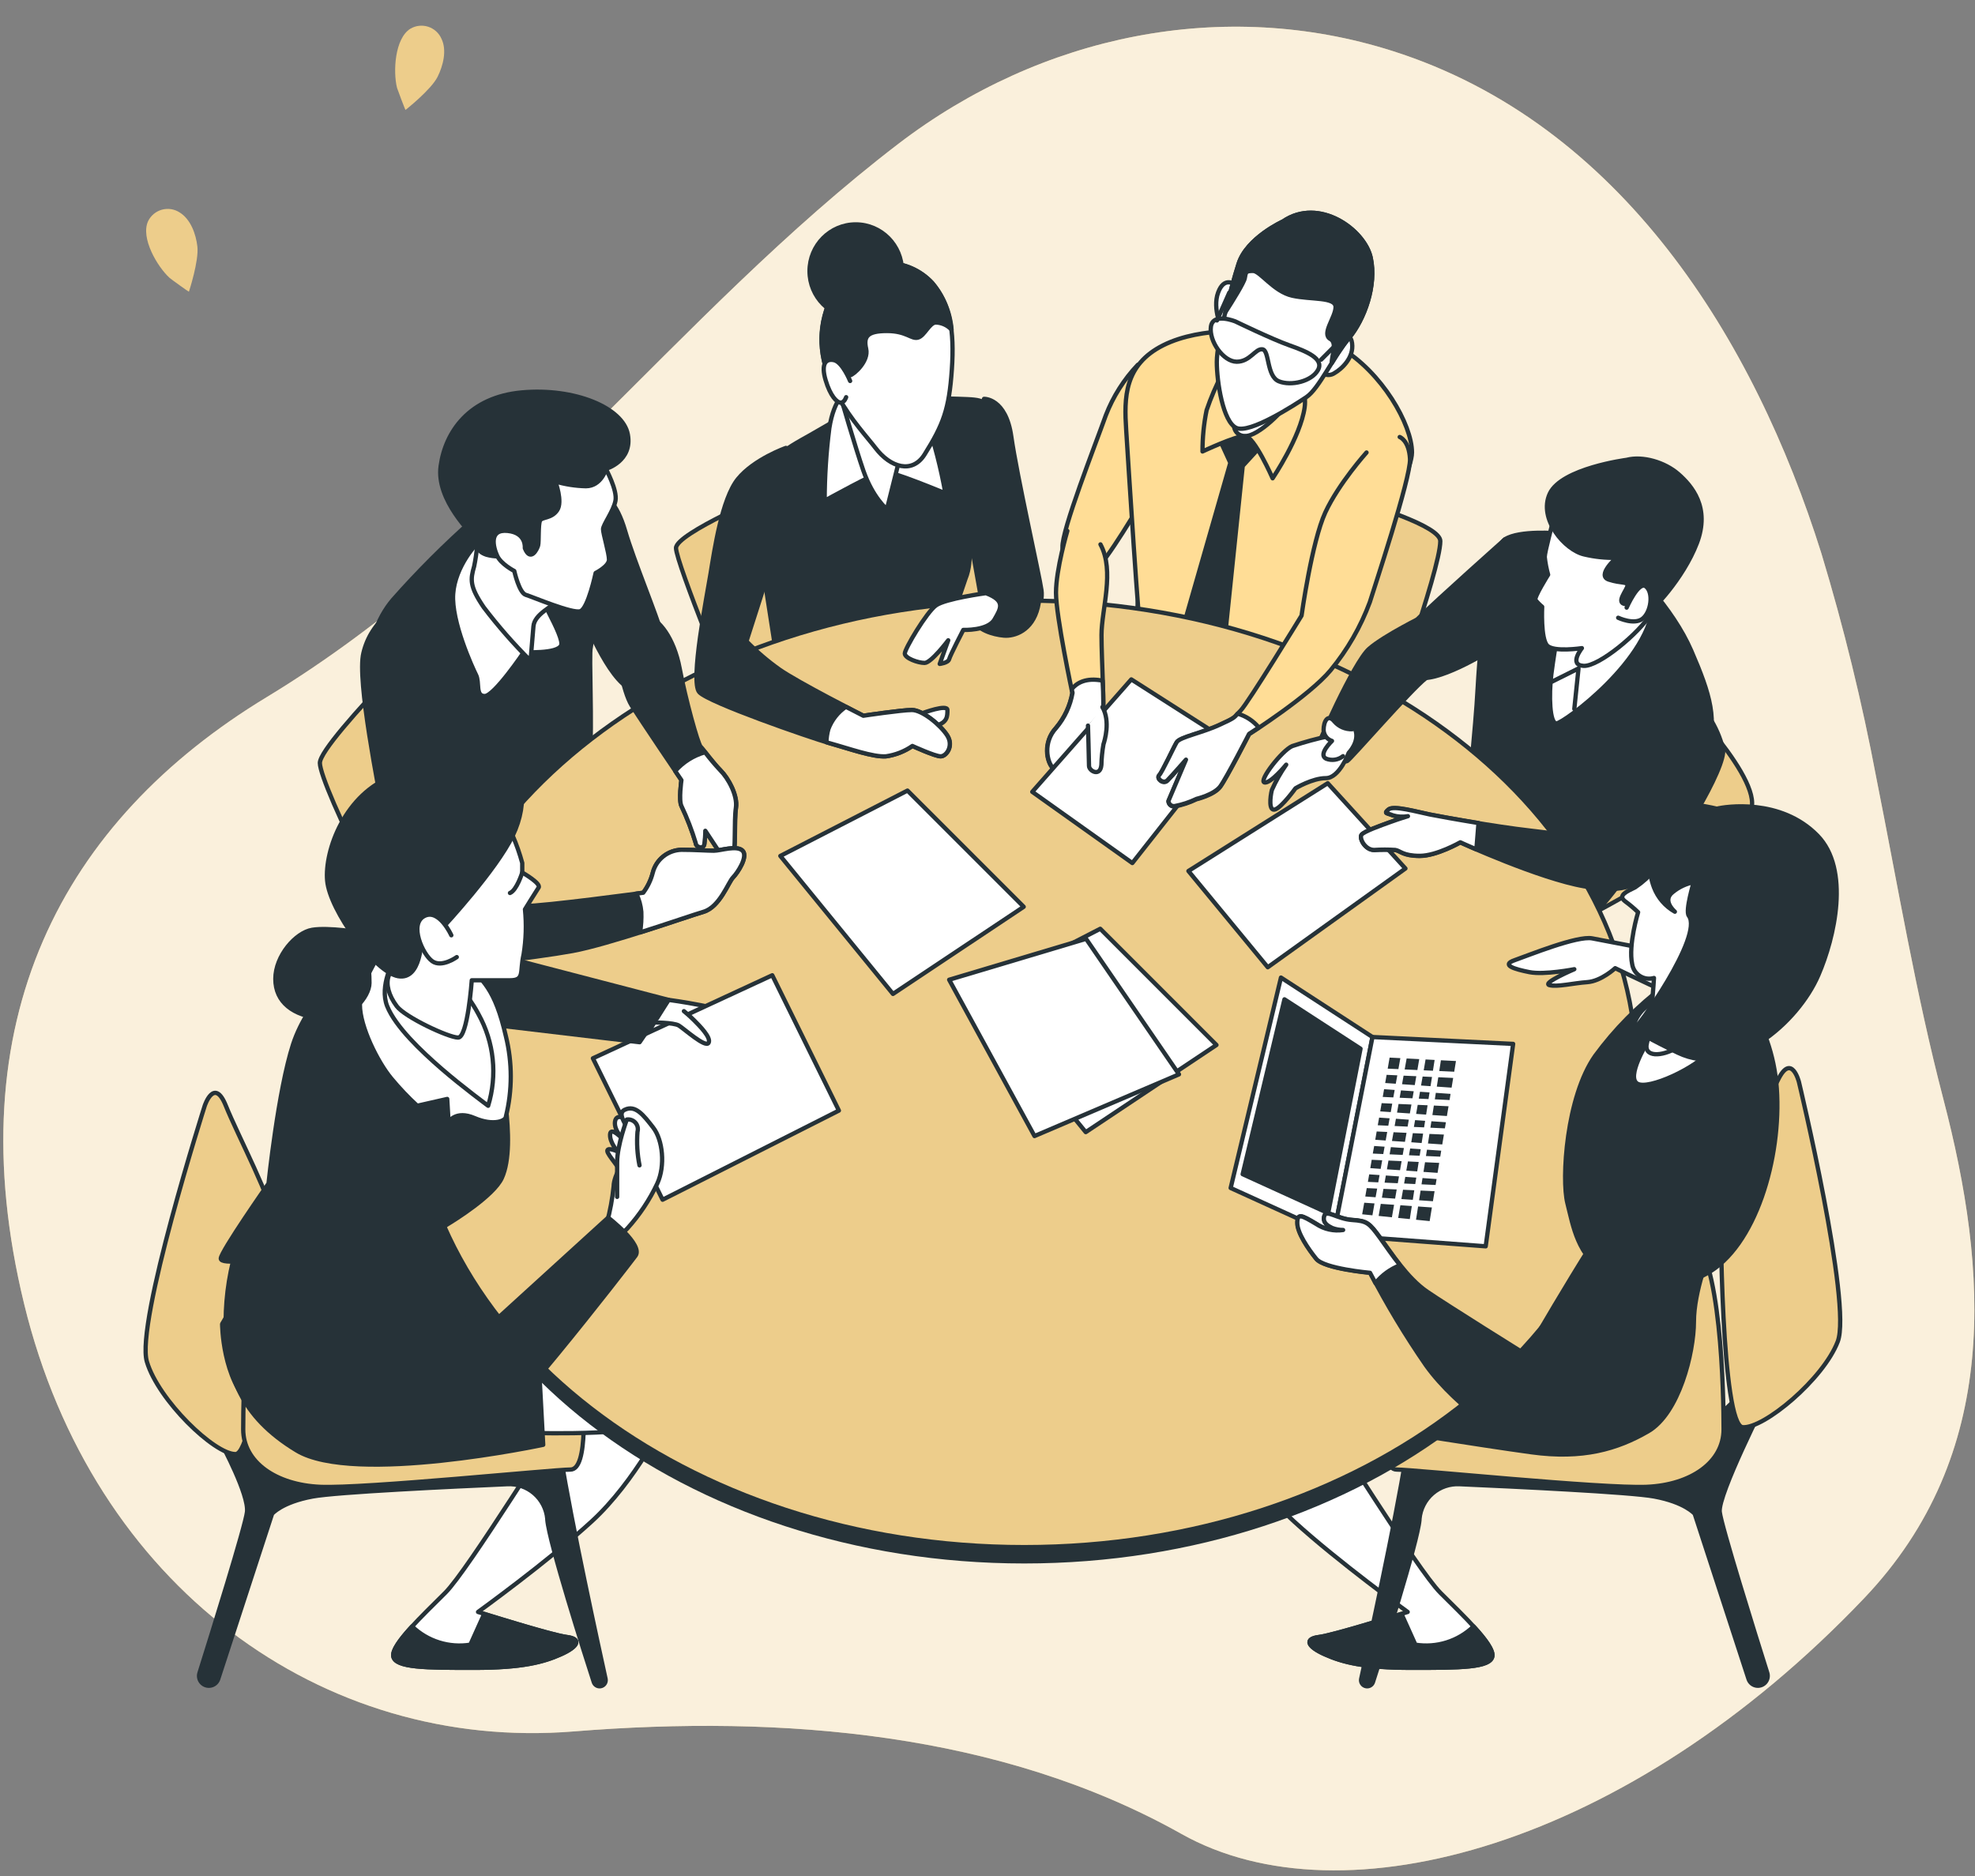 <svg width="460" height="437" viewBox="0 0 460 437" fill="none" xmlns="http://www.w3.org/2000/svg">
<rect x="0" y="0" width="460" height="437" fill="#808080" stroke="none"/>
<path d="M437.017 181.201C433.692 163.552 429.42 146.094 424.219 128.905C408.613 79.15 377.603 28.798 324.316 11.87C284.995 -0.623 242.523 8.057 209.277 33.475C157.171 73.368 119.21 127.799 62.161 162.367C14.528 191.215 -10.406 237.844 5.62 303.738C21.645 369.633 75.111 408.051 133.622 403.324C182.283 399.397 233.144 403.591 275.209 427.216C312.789 448.313 379.217 429.999 434.157 372.314C466.158 338.713 463.07 295.999 452.636 256.042C446.205 231.438 442.011 206.212 437.017 181.201Z" fill="#EDCD8B"/>
<path opacity="0.7" d="M437.017 181.201C433.692 163.552 429.42 146.094 424.219 128.905C408.613 79.15 377.603 28.798 324.316 11.87C284.995 -0.623 242.523 8.057 209.277 33.475C157.171 73.368 119.21 127.799 62.161 162.367C14.528 191.215 -10.406 237.844 5.62 303.738C21.645 369.633 75.111 408.051 133.622 403.324C182.283 399.397 233.144 403.591 275.209 427.216C312.789 448.313 379.217 429.999 434.157 372.314C466.158 338.713 463.07 295.999 452.636 256.042C446.205 231.438 442.011 206.212 437.017 181.201Z" fill="white"/>
<path d="M94.453 25.608C94.453 25.608 100.401 20.919 101.913 17.907C103.184 15.365 104.15 11.717 102.815 9.01C102.526 8.354 102.1 7.767 101.567 7.286C101.034 6.806 100.405 6.445 99.722 6.225C99.039 6.005 98.317 5.933 97.604 6.012C96.891 6.091 96.202 6.32 95.584 6.685C91.924 8.96 91.53 16.725 92.471 20.461C92.547 20.753 94.39 25.659 94.453 25.608Z" fill="#EDCD8B"/>
<path d="M39.488 64.725C39.729 64.954 43.974 68.017 43.999 67.953C44.025 67.89 46.363 60.76 45.969 57.405C45.639 54.546 44.419 51.051 41.801 49.462C41.197 49.076 40.518 48.822 39.808 48.717C39.099 48.612 38.376 48.659 37.685 48.853C36.995 49.047 36.354 49.386 35.804 49.846C35.254 50.305 34.807 50.876 34.493 51.521C32.689 55.435 36.654 62.12 39.488 64.725Z" fill="#EDCD8B"/>
<path d="M212.301 95.849C212.301 95.849 194.166 96.396 183.071 107.935C171.976 119.475 172.116 137.597 172.116 137.597C172.116 137.597 190.239 137.038 201.346 125.511C212.454 113.984 212.301 95.849 212.301 95.849Z" fill="#EDCD8B"/>
<g opacity="0.5">
<path d="M212.301 95.849C212.301 95.849 194.166 96.396 183.071 107.935C171.976 119.475 172.116 137.597 172.116 137.597C172.116 137.597 190.239 137.038 201.346 125.511C212.454 113.984 212.301 95.849 212.301 95.849Z" fill="white"/>
</g>
<path d="M191.573 118.229L206.721 115.141L206.493 114.023L192.945 116.78L212.707 96.243L211.881 95.455L198.474 109.384L197.762 101.25L196.631 101.352L197.419 110.477L188.014 120.25L187.048 107.516L185.905 107.605L186.959 121.355L178.406 130.226L177.199 121.292L176.055 121.444L177.39 131.281L171.696 137.203L172.522 137.991L182.55 127.57L196.326 128.091L196.364 126.96L183.617 126.464L191.56 118.204L191.573 118.229Z" fill="white"/>
<path d="M199.313 74.028C205.258 74.028 210.077 69.158 210.077 63.15C210.077 57.142 205.258 52.271 199.313 52.271C193.368 52.271 188.549 57.142 188.549 63.15C188.549 69.158 193.368 74.028 199.313 74.028Z" fill="#263238" stroke="#263238" stroke-linecap="round" stroke-linejoin="round"/>
<path d="M229.191 92.913C229.191 92.913 234.275 92.698 235.546 101.708C236.817 110.718 242.129 134.217 242.574 137.508C243.019 140.8 241.036 144.765 236.219 146.303C231.403 147.841 228.747 143.227 228.302 141.029C227.857 138.83 223.612 112.066 223.612 112.066L229.191 92.913Z" fill="#263238" stroke="#263238" stroke-linecap="round" stroke-linejoin="round"/>
<path d="M179.717 114.823C179.717 114.823 157.451 124.24 157.451 127.659C157.451 131.078 171.164 164.514 171.164 164.514L230.247 149.099L223.625 112.091C223.625 112.091 214.831 101.123 179.717 114.823Z" fill="#EDCD8B" stroke="#263238" stroke-linecap="round" stroke-linejoin="round"/>
<path d="M200.025 94.616C200.025 94.616 193.671 98.569 188.588 101.415C183.504 104.262 175.879 108.227 175.879 116.145C175.879 124.062 181.598 155.466 181.598 158.757C181.493 160.226 181.566 161.703 181.814 163.154C181.814 162.493 220.474 149.747 220.474 149.747C221.663 144.692 223.131 139.707 224.871 134.814C226.854 129.985 224.871 125.803 227.07 117.899C229.268 109.994 233.424 104.72 231.683 98.836C229.942 92.951 229.484 93.129 223.117 92.901C216.75 92.672 206.176 92.634 200.025 94.616Z" fill="#263238" stroke="#263238" stroke-linecap="round" stroke-linejoin="round"/>
<path d="M197.127 91.16C197.127 91.16 194.268 92.698 193.162 99.725C192.446 105.335 192.081 110.985 192.069 116.641C192.069 116.641 203.927 110.058 205.693 109.829C207.46 109.6 220.194 114.912 220.194 114.912C219.16 109.095 217.69 103.365 215.796 97.768C213.166 90.715 199.758 88.084 197.127 91.16Z" fill="white" stroke="#263238" stroke-linecap="round" stroke-linejoin="round"/>
<path d="M194.929 89.406L195.145 90.156C195.996 93.129 199.186 104.135 201.08 109.613C203.278 115.967 206.57 118.623 206.57 118.623L209.861 105.482C209.861 105.482 196.899 92.913 194.929 89.406Z" fill="white" stroke="#263238" stroke-linecap="round" stroke-linejoin="round"/>
<path d="M206.544 61.281C206.544 61.281 195.78 59.528 192.044 73.583C188.307 87.639 200.393 99.725 203.901 104.338C207.408 108.952 212.492 110.426 215.339 105.876C219.736 98.848 221.058 95.328 221.693 86.102C222.328 76.875 221.248 70.724 217.08 65.895C215.732 64.447 214.102 63.29 212.29 62.497C210.478 61.703 208.522 61.29 206.544 61.281Z" fill="white" stroke="#263238" stroke-linecap="round" stroke-linejoin="round"/>
<path d="M217.118 65.895C215.769 64.445 214.137 63.288 212.323 62.494C210.508 61.701 208.55 61.288 206.57 61.281C206.57 61.281 195.806 59.528 192.07 73.583C191.046 77.57 191.147 81.762 192.362 85.695C192.756 84.691 193.353 83.903 194.268 83.903C196.899 83.903 197.128 87.639 198.004 87.423C198.881 87.207 202.389 84.132 201.741 81.272C201.093 78.413 201.957 77.104 206.57 77.104C211.183 77.104 212.276 79.074 213.814 78.641C215.352 78.209 216.458 75.121 217.995 75.121C218.682 75.145 219.357 75.306 219.982 75.594C220.606 75.882 221.166 76.292 221.63 76.799C221.291 72.785 219.715 68.975 217.118 65.895Z" fill="#263238" stroke="#263238" stroke-linecap="round" stroke-linejoin="round"/>
<path d="M198.004 88.745C198.004 88.745 196.238 84.348 194.268 83.903C192.298 83.458 191.192 84.793 192.285 88.516C193.378 92.24 194.929 93.79 195.806 93.79C196.682 93.79 197.076 92.52 197.076 92.52" fill="white"/>
<path d="M198.004 88.745C198.004 88.745 196.238 84.348 194.268 83.903C192.298 83.458 191.192 84.793 192.285 88.516C193.378 92.24 194.929 93.79 195.806 93.79C196.682 93.79 197.076 92.52 197.076 92.52" stroke="#263238" stroke-linecap="round" stroke-linejoin="round"/>
<path d="M181.966 133.772C181.966 133.772 183.059 140.813 187.901 143.939C192.743 147.065 199.339 145.477 199.339 145.477" stroke="#263238" stroke-linecap="round" stroke-linejoin="round"/>
<path d="M206.545 118.623C206.545 118.623 209.62 130.264 208.96 135.31" stroke="#263238" stroke-linecap="round" stroke-linejoin="round"/>
<path d="M140.917 115.649C140.917 115.649 143.586 116.755 145.594 123.656C147.602 130.557 152.927 143.227 154.261 148.12C155.596 153.013 155.151 159.24 149.368 160.829C143.586 162.417 137.359 146.595 136.469 145.261C135.579 143.926 133.355 131.472 134.474 124.8C135.592 118.127 138.477 114.772 140.917 115.649Z" fill="#263238" stroke="#263238" stroke-linecap="round" stroke-linejoin="round"/>
<path d="M109.247 138.754C109.247 138.754 74.501 172.648 74.501 177.731C74.501 182.815 94.949 224.855 100.668 223.902C106.387 222.949 132.122 195.523 132.122 195.523L109.247 138.754Z" fill="#EDCD8B" stroke="#263238" stroke-linecap="round" stroke-linejoin="round"/>
<path d="M110.225 121C103.623 126.841 97.384 133.079 91.543 139.681C83.753 148.794 84.427 164.146 86.867 174.592C89.307 185.039 93.767 214.625 99.321 215.743C104.875 216.861 109.336 205.068 119.121 196.68C128.907 188.292 136.698 181.112 137.358 175.545C138.019 169.979 137.142 152.199 137.587 150.865C138.645 144.315 139.24 137.699 139.366 131.065C139.366 124.622 134.474 117.505 129.581 115.942C124.688 114.378 112.221 119.462 110.225 121Z" fill="#263238" stroke="#263238" stroke-linecap="round" stroke-linejoin="round"/>
<path d="M155.277 330.21C155.277 330.21 148.084 345.003 137.79 354.42C127.496 363.838 111.343 375.492 111.343 375.492C111.343 375.492 128.373 380.88 131.97 381.325C135.566 381.77 134.651 383.562 130.622 385.366C126.594 387.171 121.65 388.505 110.441 388.505C99.232 388.505 92.064 388.505 91.607 385.811C91.149 383.117 98.342 376.394 103.718 371.018C109.094 365.642 129.72 332.002 131.512 330.21C133.304 328.418 145.86 322.585 155.277 330.21Z" fill="white" stroke="#263238" stroke-linecap="round" stroke-linejoin="round"/>
<path d="M131.97 381.325C129.009 380.956 116.948 377.245 112.78 375.949L109.552 383.117C107.115 383.51 104.621 383.332 102.265 382.595C99.909 381.858 97.757 380.584 95.979 378.872C93.297 381.782 91.366 384.375 91.595 385.811C92.052 388.505 99.22 388.505 110.429 388.505C121.638 388.505 126.569 387.158 130.61 385.366C134.652 383.574 135.554 381.77 131.97 381.325Z" fill="#263238" stroke="#263238" stroke-linecap="round" stroke-linejoin="round"/>
<path d="M283.915 330.21C283.915 330.21 291.095 345.003 301.402 354.42C311.709 363.838 327.862 375.492 327.862 375.492C327.862 375.492 310.819 380.88 307.236 381.325C303.652 381.77 304.541 383.562 308.583 385.366C312.624 387.171 317.479 388.505 328.751 388.505C340.024 388.505 347.141 388.505 347.586 385.811C348.03 383.117 340.863 376.394 335.474 371.018C330.086 365.642 309.472 332.002 307.68 330.21C305.888 328.418 293.332 322.585 283.915 330.21Z" fill="white" stroke="#263238" stroke-linecap="round" stroke-linejoin="round"/>
<path d="M307.236 381.325C310.184 380.956 322.258 377.245 326.426 375.949L329.654 383.117C332.089 383.507 334.581 383.327 336.934 382.591C339.287 381.854 341.437 380.581 343.214 378.872C345.883 381.782 347.828 384.375 347.586 385.811C347.141 388.505 339.961 388.505 328.752 388.505C317.543 388.505 312.612 387.158 308.583 385.366C304.555 383.574 303.652 381.77 307.236 381.325Z" fill="#263238" stroke="#263238" stroke-linecap="round" stroke-linejoin="round"/>
<path d="M51.702 336.489C51.702 336.489 57.98 348.142 57.535 352.184C57.166 355.475 49.325 380.613 46.466 389.713C46.353 390.072 46.331 390.453 46.402 390.823C46.472 391.192 46.632 391.539 46.869 391.832C47.105 392.125 47.41 392.355 47.756 392.502C48.103 392.649 48.48 392.708 48.855 392.674C49.301 392.633 49.726 392.462 50.077 392.182C50.427 391.902 50.687 391.525 50.825 391.098L63.368 352.629C63.368 352.629 65.605 349.934 72.785 348.6C78.275 347.558 105.625 346.274 118.105 345.728C120.407 345.596 122.671 346.364 124.419 347.87C126.166 349.375 127.261 351.501 127.471 353.798C127.471 353.861 127.471 353.912 127.471 353.976C127.865 359.148 136.367 385.9 138.299 391.822C138.404 392.147 138.622 392.423 138.914 392.6C139.205 392.778 139.551 392.844 139.887 392.788C140.077 392.756 140.258 392.686 140.42 392.583C140.582 392.479 140.722 392.343 140.83 392.184C140.938 392.025 141.013 391.845 141.049 391.657C141.086 391.468 141.084 391.273 141.044 391.085C139.519 384.146 132.974 354.23 130.61 339.183C130.61 339.183 83.079 341.42 72.315 338.725C65.845 337.109 59.652 334.539 53.938 331.1C53.938 331.1 51.257 331.113 51.702 336.489Z" fill="#263238" stroke="#263238" stroke-linecap="round" stroke-linejoin="round"/>
<path d="M47.686 257.58C47.686 257.58 31.533 308.237 34.215 317.209C36.896 326.182 49.91 338.725 54.841 338.725C59.772 338.725 63.813 289.415 63.813 284.929C63.813 280.443 55.311 264.341 52.604 257.58C49.897 250.819 47.686 257.58 47.686 257.58Z" fill="#EDCD8B" stroke="#263238" stroke-linecap="round" stroke-linejoin="round"/>
<path d="M135.935 333.349C135.77 338.433 134.982 342.322 132.86 342.322C128.831 342.322 84.884 346.795 74.578 346.35C64.271 345.906 56.645 340.593 56.645 332.968C56.645 325.343 57.09 291.716 64.716 287.217C72.341 282.718 112.691 282.286 122.108 282.286C133.698 282.286 134.194 304.679 134.69 312.266C134.829 314.452 136.189 325.343 135.935 333.349Z" fill="#EDCD8B" stroke="#263238" stroke-linecap="round" stroke-linejoin="round"/>
<path d="M124.345 333.794C124.345 333.794 153.041 334.697 155.278 330.21C157.515 325.724 155.278 316.307 149.457 314.515C143.637 312.723 119.414 314.07 119.414 314.07L124.345 333.794Z" fill="white" stroke="#263238" stroke-linecap="round" stroke-linejoin="round"/>
<path d="M54.841 291.652C53.134 297.644 52.38 303.867 52.604 310.092C53.049 319.967 55.743 329.829 69.125 337.899C82.508 345.969 126.518 336.552 126.518 336.552L123.379 277.812C123.379 277.812 94.238 274.229 78.098 277.368C61.958 280.507 55.311 289.86 54.841 291.652Z" fill="#263238" stroke="#263238" stroke-linecap="round" stroke-linejoin="round"/>
<path d="M265.004 84.983C261.777 88.382 259.247 92.38 257.557 96.751C255.155 103.487 247.225 123.668 247.466 127.507C247.708 131.345 251.063 136.161 254.431 133.518C257.798 130.874 265.957 116.704 266.44 115.98C266.923 115.255 267.406 105.165 267.406 98.912C267.406 92.659 267.826 84.742 265.004 84.983Z" fill="#FFDD96" stroke="#263238" stroke-linecap="round" stroke-linejoin="round"/>
<path d="M272.757 106.563C275.388 106.054 335.462 119.271 335.462 126.045C335.462 132.819 321.902 170.106 321.902 170.106L264.293 154.856C264.293 154.856 265.449 108.024 272.757 106.563Z" fill="#EDCD8B" stroke="#263238" stroke-linecap="round" stroke-linejoin="round"/>
<path d="M293.053 77.294C293.053 77.294 280.077 75.846 270.94 80.421C261.802 84.996 261.815 92.672 262.298 100.119C262.781 107.567 265.259 147.739 265.983 150.624C266.708 153.509 283.203 152.746 292.811 154.665C302.419 156.584 309.155 148.654 310.603 145.528C312.052 142.401 328.866 111.888 328.866 105.406C328.866 98.925 321.902 86.661 312.04 80.891C306.342 77.466 299.608 76.191 293.053 77.294Z" fill="#FFDD96" stroke="#263238" stroke-linecap="round" stroke-linejoin="round"/>
<path d="M283.915 102.038L286.559 107.808L276.227 143.85L278.629 150.814L285.606 145.528L289.444 108.532L294.73 102.763L292.087 96.269L283.915 102.038Z" fill="#263238" stroke="#263238" stroke-linecap="round" stroke-linejoin="round"/>
<path d="M284.64 87.144C283.219 89.85 282.012 92.662 281.031 95.557C280.383 98.718 280.064 101.938 280.078 105.165C280.078 105.165 287.766 101.555 289.927 101.555C292.087 101.555 296.408 111.417 296.408 111.417C296.408 111.417 302.902 101.797 303.868 94.896C304.834 87.995 297.374 82.886 292.087 82.886C290.58 82.872 289.096 83.259 287.787 84.007C286.479 84.755 285.393 85.838 284.64 87.144Z" fill="#FFDD96" stroke="#263238" stroke-linecap="round" stroke-linejoin="round"/>
<path d="M312.027 80.179C312.027 80.179 314.441 76.57 314.912 79.938C315.382 83.306 312.51 85.936 310.832 86.902C310.408 87.195 309.905 87.351 309.39 87.351C308.874 87.351 308.371 87.195 307.947 86.902" fill="white"/>
<path d="M312.027 80.179C312.027 80.179 314.441 76.57 314.912 79.938C315.382 83.306 312.51 85.936 310.832 86.902C310.408 87.195 309.905 87.351 309.39 87.351C308.874 87.351 308.371 87.195 307.947 86.902" stroke="#263238" stroke-linecap="round" stroke-linejoin="round"/>
<path d="M287.525 66.238C287.525 66.238 285.123 64.319 283.712 68.157C282.301 71.995 284.678 76.811 284.678 76.811L287.08 71.728" fill="white"/>
<path d="M287.525 66.238C287.525 66.238 285.123 64.319 283.712 68.157C282.301 71.995 284.678 76.811 284.678 76.811L287.08 71.728" stroke="#263238" stroke-linecap="round" stroke-linejoin="round"/>
<path d="M287.524 98.442C287.415 98.81 287.396 99.198 287.466 99.576C287.537 99.953 287.696 100.308 287.93 100.612C288.165 100.916 288.468 101.16 288.815 101.324C289.162 101.488 289.543 101.567 289.926 101.555C293.052 101.797 299.534 95.074 300.017 93.625C300.5 92.176 287.524 98.442 287.524 98.442Z" fill="white" stroke="#263238" stroke-linecap="round" stroke-linejoin="round"/>
<path d="M298.823 51.585C298.823 51.585 290.41 55.397 288.491 61.434C286.572 67.471 283.407 79.696 283.407 84.31C283.407 88.923 284.843 98.289 287.97 99.687C291.096 101.085 301.428 94.4 304.3 92.481C307.173 90.562 310.553 83.115 314.162 78.781C317.772 74.448 320.644 66.53 319.246 60.049C317.848 53.567 307.223 45.815 298.823 51.585Z" fill="white" stroke="#263238" stroke-linecap="round" stroke-linejoin="round"/>
<path d="M319.246 59.998C317.797 53.504 307.223 45.815 298.823 51.585C298.823 51.585 290.41 55.397 288.491 61.434C287.576 64.293 286.394 68.551 285.402 72.732C287.042 70.19 289.761 65.806 289.927 64.802C290.168 63.353 290.168 63.111 291.846 63.111C293.523 63.111 296.65 67.915 300.983 68.881C305.317 69.847 311.074 69.123 311.074 71.525C311.074 73.927 307.706 77.777 309.867 78.972C311.557 79.912 310.045 83.153 310.197 84.564C311.394 82.529 312.732 80.58 314.2 78.731C317.797 74.409 320.682 66.479 319.246 59.998Z" fill="#263238" stroke="#263238" stroke-linecap="round" stroke-linejoin="round"/>
<path d="M287.765 74.892C287.765 74.892 296.179 78.972 300.258 80.421C304.338 81.87 308.43 83.534 306.981 86.178C305.532 88.821 300.741 89.99 297.856 88.821C294.971 87.652 295.696 81.615 294.044 81.374C292.391 81.132 291.171 84.259 288.045 84.259C284.919 84.259 281.551 79.455 282.034 76.087C282.517 72.719 287.765 74.892 287.765 74.892Z" fill="white" stroke="#263238" stroke-linecap="round" stroke-linejoin="round"/>
<path d="M307.706 83.776L313.234 78.248" stroke="#263238" stroke-linecap="round" stroke-linejoin="round"/>
<path d="M283.445 74.651L286.317 68.157" stroke="#263238" stroke-linecap="round" stroke-linejoin="round"/>
<path d="M350.547 125.613C350.547 125.613 334.611 139.796 330.48 143.901C326.35 148.006 326.159 155.898 330.086 157.664C334.013 159.431 346.417 152.162 348.374 150.586C350.331 149.01 355.656 126.592 350.547 125.613Z" fill="#263238" stroke="#263238" stroke-linecap="round" stroke-linejoin="round"/>
<path d="M390.389 161.07C390.389 161.07 411.803 182.472 407.52 189.322C403.237 196.172 362.137 217.586 362.137 217.586L354.423 184.187L390.389 161.07Z" fill="#EDCD8B" stroke="#263238" stroke-linecap="round" stroke-linejoin="round"/>
<path d="M362.925 124.24C362.925 124.24 353.889 123.452 350.547 125.613C347.204 127.773 344.84 147.84 344.192 159.837C343.544 171.834 342.032 181.442 342.82 183.819C343.608 186.195 364.056 211.943 366.966 215.489C369.877 219.035 393.718 182.84 397.06 175.558C400.403 168.276 398.242 161.578 393.909 151.577C389.575 141.575 380.349 132.298 374.846 127.189C373.27 125.73 371.35 124.695 369.265 124.179C367.18 123.664 364.999 123.685 362.925 124.24Z" fill="#263238" stroke="#263238" stroke-linecap="round" stroke-linejoin="round"/>
<path d="M362.735 148.031L362.595 148.794C362.341 150.204 361.794 153.432 361.324 157.08C360.727 161.998 360.93 168.517 362.506 168.517C364.082 168.517 384.721 153.572 385.115 140.012C385.509 126.452 364.31 142.338 362.735 148.031Z" fill="white" stroke="#263238" stroke-linecap="round" stroke-linejoin="round"/>
<path d="M361.756 121.292C361.756 121.292 359.786 128.561 359.786 129.743C359.935 131.139 360.199 132.521 360.574 133.874C360.574 133.874 357.232 139.186 357.626 139.77C358.093 140.347 358.616 140.875 359.189 141.346C359.189 141.346 358.808 148.819 360.371 150.395C361.934 151.971 368.441 150.98 368.441 150.98C368.441 150.98 365.289 154.919 368.835 155.11C372.381 155.3 381.811 147.485 384.568 142.922C387.326 138.36 387.11 130.137 384.568 126.007C382.027 121.877 366.865 116.17 361.756 121.292Z" fill="white" stroke="#263238" stroke-linecap="round" stroke-linejoin="round"/>
<path d="M378.862 107.122C378.862 107.122 363.714 109.092 360.968 114.988C358.223 120.885 364.502 128.167 369.026 129.159C371.473 129.735 373.985 129.995 376.499 129.934C376.499 129.934 371.784 134.064 374.732 135.017C377.68 135.97 379.053 135.411 379.053 136.39C379.053 137.368 376.105 140.52 378.659 140.724C381.213 140.927 382.001 136.39 383.577 137.381C385.153 138.372 382.993 142.287 383.781 142.465C384.569 142.643 392.041 134.839 395.218 126.528C398.396 118.216 394.037 113.158 390.897 110.413C387.758 107.668 382.599 106.143 378.862 107.122Z" fill="#263238" stroke="#263238" stroke-linecap="round" stroke-linejoin="round"/>
<path d="M378.862 141.537C378.862 141.537 381.62 135.183 383.387 136.631C385.153 138.08 384.569 142.528 382.599 144.104C380.629 145.68 376.893 143.901 376.893 143.901" fill="white"/>
<path d="M378.862 141.537C378.862 141.537 381.62 135.183 383.387 136.631C385.153 138.08 384.569 142.528 382.599 144.104C380.629 145.68 376.893 143.901 376.893 143.901" stroke="#263238" stroke-linecap="round" stroke-linejoin="round"/>
<path d="M361.362 158.846L367.653 155.707L366.675 165.137" fill="white"/>
<path d="M361.362 158.846L367.653 155.707L366.675 165.137" stroke="#263238" stroke-linecap="round" stroke-linejoin="round"/>
<path d="M411.409 325.877C411.409 325.877 400.098 348.142 400.543 352.184C400.911 355.475 408.752 380.613 411.625 389.713C411.734 390.073 411.754 390.454 411.682 390.824C411.609 391.193 411.448 391.539 411.21 391.831C410.973 392.124 410.668 392.353 410.322 392.5C409.975 392.647 409.598 392.707 409.223 392.674C408.776 392.633 408.351 392.462 408.001 392.182C407.651 391.902 407.391 391.525 407.253 391.098L394.722 352.629C394.722 352.629 392.473 349.934 385.305 348.6C379.802 347.558 352.466 346.274 339.973 345.728C337.672 345.6 335.412 346.369 333.667 347.874C331.922 349.38 330.83 351.503 330.619 353.798C330.613 353.857 330.613 353.917 330.619 353.976C330.213 359.148 321.723 385.9 319.779 391.822C319.674 392.147 319.456 392.423 319.164 392.6C318.872 392.778 318.527 392.844 318.19 392.788C318 392.756 317.819 392.686 317.657 392.583C317.495 392.479 317.356 392.343 317.248 392.184C317.14 392.025 317.065 391.845 317.028 391.657C316.991 391.468 316.993 391.273 317.034 391.085C318.559 384.146 325.104 354.23 327.48 339.183C327.48 339.183 374.998 341.42 385.762 338.725C396.527 336.031 409.185 320.488 409.185 320.488C409.185 320.488 411.853 320.488 411.409 325.877Z" fill="#263238" stroke="#263238" stroke-linecap="round" stroke-linejoin="round"/>
<path d="M418.996 252.052C418.996 252.052 431.375 303.764 428.032 312.507C424.69 321.251 410.812 332.841 405.894 332.46C400.975 332.079 400.556 282.616 400.886 278.143C401.217 273.669 410.901 258.203 414.078 251.632C417.255 245.062 418.996 252.052 418.996 252.052Z" fill="#EDCD8B" stroke="#263238" stroke-linecap="round" stroke-linejoin="round"/>
<path d="M322.194 333.349C322.346 338.433 323.147 342.322 325.257 342.322C329.298 342.322 373.232 346.795 383.551 346.35C393.871 345.906 401.445 340.593 401.445 332.968C401.445 325.343 400.988 291.652 393.362 287.217C385.737 282.782 345.387 282.286 335.97 282.286C324.38 282.286 323.871 304.679 323.388 312.266C323.249 314.452 321.901 325.343 322.194 333.349Z" fill="#EDCD8B" stroke="#263238" stroke-linecap="round" stroke-linejoin="round"/>
<path d="M398.243 291.639C398.243 291.639 394.532 300.701 394.532 307.894C394.532 315.087 391.05 329.244 383.857 333.413C376.663 337.581 368.606 339.92 356.698 338.293C344.79 336.666 318.877 332.485 318.877 332.485C318.877 332.485 345.565 313.422 352.288 303.941C359.011 294.461 361.337 286.543 366.674 281.206C372.012 275.868 397.773 270.53 398.243 291.639Z" fill="#263238" stroke="#263238" stroke-linecap="round" stroke-linejoin="round"/>
<path d="M238.558 363.698C317.344 363.698 381.213 314.338 381.213 253.45C381.213 192.561 317.344 143.202 238.558 143.202C159.771 143.202 95.902 192.561 95.902 253.45C95.902 314.338 159.771 363.698 238.558 363.698Z" fill="#263238" stroke="#263238" stroke-linecap="round" stroke-linejoin="round"/>
<path d="M238.558 360.394C317.344 360.394 381.213 311.034 381.213 250.145C381.213 189.257 317.344 139.897 238.558 139.897C159.771 139.897 95.902 189.257 95.902 250.145C95.902 311.034 159.771 360.394 238.558 360.394Z" fill="#EDCD8B" stroke="#263238" stroke-linecap="round" stroke-linejoin="round"/>
<path d="M309.243 182.446L327.34 202.31L295.276 225.313L276.798 202.895L309.243 182.446Z" fill="white" stroke="#263238" stroke-linecap="round" stroke-linejoin="round"/>
<path d="M211.361 184.162L181.75 199.387L207.981 231.527L238.431 211.231L211.361 184.162Z" fill="white" stroke="#263238" stroke-linecap="round" stroke-linejoin="round"/>
<path d="M256.261 216.353L226.662 231.578L252.88 263.718L283.33 243.423L256.261 216.353Z" fill="white" stroke="#263238" stroke-linecap="round" stroke-linejoin="round"/>
<path d="M252.956 218.691L221.07 228.223L240.947 264.633L274.599 250.26L252.956 218.691Z" fill="white" stroke="#263238" stroke-linecap="round" stroke-linejoin="round"/>
<path d="M214.907 166.103C214.907 166.103 220.664 163.955 220.664 165.391C220.664 166.827 220.664 168.263 218.123 168.988C215.581 169.712 206.977 167.907 209.138 166.827C210.981 166.15 212.954 165.902 214.907 166.103Z" fill="white" stroke="#263238" stroke-linecap="round" stroke-linejoin="round"/>
<path d="M183.059 104.339C183.059 104.339 175.599 106.969 171.862 111.595C168.126 116.221 166.372 128.282 165.508 133.556C164.644 138.83 160.679 158.821 162.877 161.235C165.076 163.65 188.574 171.784 193.187 173.105C197.801 174.427 203.354 176.397 206.379 176.181C208.589 175.864 210.695 175.037 212.53 173.766C212.53 173.766 217.804 176.181 219.113 176.181C220.422 176.181 222.189 173.766 220.651 171.339C219.113 168.912 214.83 165.391 212.416 165.391C210.001 165.391 201.105 166.726 201.105 166.726C201.105 166.726 185.944 159.037 181.546 155.961C178.79 154.003 176.217 151.8 173.858 149.378L182.868 121.254" fill="#263238"/>
<path d="M183.059 104.339C183.059 104.339 175.599 106.969 171.862 111.595C168.126 116.221 166.372 128.282 165.508 133.556C164.644 138.83 160.679 158.821 162.877 161.235C165.076 163.65 188.574 171.784 193.187 173.105C197.801 174.427 203.354 176.397 206.379 176.181C208.589 175.864 210.695 175.037 212.53 173.766C212.53 173.766 217.804 176.181 219.113 176.181C220.422 176.181 222.189 173.766 220.651 171.339C219.113 168.912 214.83 165.391 212.416 165.391C210.001 165.391 201.105 166.726 201.105 166.726C201.105 166.726 185.944 159.037 181.546 155.961C178.79 154.003 176.217 151.8 173.858 149.378L182.868 121.254" stroke="#263238" stroke-linecap="round" stroke-linejoin="round"/>
<path d="M212.39 165.391C209.975 165.391 201.079 166.726 201.079 166.726C201.079 166.726 199.402 165.887 197.013 164.641C195.157 165.9 193.737 167.703 192.946 169.801C192.664 170.812 192.506 171.853 192.476 172.902L193.162 173.105C197.775 174.376 203.329 176.397 206.354 176.181C208.563 175.864 210.669 175.037 212.505 173.766C212.505 173.766 217.779 176.181 219.088 176.181C220.397 176.181 222.163 173.766 220.625 171.339C219.088 168.911 214.805 165.391 212.39 165.391Z" fill="white" stroke="#263238" stroke-linecap="round" stroke-linejoin="round"/>
<path d="M111.775 126.109C111.102 126.312 105.993 131.891 105.548 138.347C105.103 144.803 109.996 155.466 110.886 157.245C111.775 159.024 110.67 162.138 112.894 162.138C115.118 162.138 122.019 151.907 122.019 151.907C122.019 151.907 129.796 152.352 130.686 150.357C131.575 148.362 124.459 137.229 122.908 132.565C121.358 127.901 115.563 125.003 111.775 126.109Z" fill="white" stroke="#263238" stroke-linecap="round" stroke-linejoin="round"/>
<path d="M111.331 122.779C111.346 125.839 111.048 128.892 110.441 131.891C109.552 135.005 109.336 136.568 112.665 141.461C116.009 145.858 119.652 150.02 123.569 153.915C123.569 153.915 124.014 148.832 124.243 145.909C124.472 142.986 128.907 141.232 129.797 139.898C130.686 138.563 124.904 137.674 122.68 133.67C120.456 129.667 120.456 122.779 117.342 122.105C114.229 121.432 112.5 119.665 111.331 122.779Z" fill="white" stroke="#263238" stroke-linecap="round" stroke-linejoin="round"/>
<path d="M141.145 109.206C141.145 109.206 147.373 107.427 146.229 101.2C145.085 94.972 133.774 90.308 121.548 91.414C109.323 92.519 103.756 100.539 102.638 108.545C101.52 116.552 109.971 124.329 110.86 125.664C111.75 126.998 110.644 128.333 113.313 129.222C115.129 129.732 117.051 129.732 118.867 129.222C119.525 130.168 120.442 130.904 121.509 131.339C122.576 131.774 123.746 131.891 124.878 131.675C128.691 130.785 127.547 123.224 129.11 122.334C130.673 121.444 131.779 118.521 136.443 115.878C141.107 113.235 141.145 109.206 141.145 109.206Z" fill="#263238" stroke="#263238" stroke-linecap="round" stroke-linejoin="round"/>
<path d="M122.235 127.672C122.235 127.672 122.679 124.113 118.231 123.669C113.783 123.224 114.902 127.481 115.791 129.451C116.681 131.421 119.782 133.009 119.782 133.009C119.782 133.009 120.9 138.093 122.463 138.563C124.027 139.033 133.355 143.011 135.172 142.376C136.989 141.74 138.731 133.48 138.731 133.48C138.731 133.48 141.844 131.916 141.844 130.366C141.844 128.816 140.459 124.329 140.459 123.275C140.459 122.22 142.912 119.043 143.357 116.602C143.801 114.162 141.133 109.257 141.133 109.257C141.133 109.257 140.014 113.26 136.456 113.26C134.045 113.205 131.652 112.833 129.339 112.154C129.339 112.154 131.118 116.819 129.784 118.826C128.449 120.834 126.225 120.377 125.78 121.267C125.336 122.156 125.564 126.159 125.336 127.049C125.107 127.939 123.569 131.001 122.235 127.672Z" fill="white" stroke="#263238" stroke-linecap="round" stroke-linejoin="round"/>
<path d="M143.814 151.907C143.814 151.907 144.92 160.803 147.144 164.362C149.368 167.92 158.709 181.709 158.709 181.709C158.709 181.709 158.048 186.386 158.709 187.721C160.041 190.521 161.158 193.418 162.051 196.388C162.051 197.277 163.831 197.951 164.047 196.617C164.195 195.585 164.272 194.545 164.275 193.503L168.088 199.285C168.088 199.285 170.096 200.836 170.757 199.501C171.418 198.167 170.986 191.05 171.43 188.165C171.875 185.28 169.651 181.264 167.872 179.485C166.093 177.706 163.869 174.592 163.195 173.932C162.522 173.271 159.637 162.811 158.302 155.695C156.968 148.578 153.41 144.13 150.741 143.685" fill="#263238"/>
<path d="M143.814 151.907C143.814 151.907 144.92 160.803 147.144 164.362C149.368 167.92 158.709 181.709 158.709 181.709C158.709 181.709 158.048 186.386 158.709 187.721C160.041 190.521 161.158 193.418 162.051 196.388C162.051 197.277 163.831 197.951 164.047 196.617C164.195 195.585 164.272 194.545 164.275 193.503L168.088 199.285C168.088 199.285 170.096 200.836 170.757 199.501C171.418 198.167 170.986 191.05 171.43 188.165C171.875 185.28 169.651 181.264 167.872 179.485C166.093 177.706 163.869 174.592 163.195 173.932C162.522 173.271 159.637 162.811 158.302 155.695C156.968 148.578 153.41 144.13 150.741 143.685" stroke="#263238" stroke-linecap="round" stroke-linejoin="round"/>
<path d="M170.718 199.527C171.392 198.256 170.947 191.076 171.392 188.191C171.837 185.306 169.613 181.29 167.833 179.511C166.551 178.148 165.342 176.719 164.211 175.228C161.522 175.986 159.108 177.504 157.26 179.6L158.709 181.735C158.709 181.735 158.048 186.411 158.709 187.746C160.04 190.546 161.158 193.444 162.051 196.413C162.051 197.303 163.83 197.976 164.046 196.642C164.195 195.611 164.271 194.57 164.275 193.528L168.088 199.311C168.088 199.311 170.057 200.798 170.718 199.527Z" fill="white" stroke="#263238" stroke-linecap="round" stroke-linejoin="round"/>
<path d="M90.425 143.011C87.522 145.312 85.484 148.529 84.642 152.136C83.092 158.363 88.201 183.717 89.535 191.05C90.87 198.383 97.542 222.822 99.55 224.411C101.558 225.999 124.904 223.076 133.355 221.526C141.806 219.975 160.043 213.519 163.856 212.401C167.669 211.282 169.638 205.513 170.744 204.394C171.85 203.276 174.302 199.501 172.968 198.167C171.634 196.833 167.885 198.167 166.296 198.167C164.707 198.167 161.848 197.951 158.734 197.951C157.193 197.992 155.706 198.536 154.502 199.5C153.298 200.463 152.441 201.794 152.062 203.289C151.636 204.975 150.88 206.56 149.838 207.953C149.838 207.953 126.963 211.066 122.044 211.066C118.844 211.043 115.648 210.822 112.475 210.406C112.475 210.406 109.806 195.053 107.798 185.496C105.79 175.94 103.985 168.594 102.46 166.141" fill="#263238"/>
<path d="M90.425 143.011C87.522 145.312 85.484 148.529 84.642 152.136C83.092 158.363 88.201 183.717 89.535 191.05C90.87 198.383 97.542 222.822 99.55 224.411C101.558 225.999 124.904 223.076 133.355 221.526C141.806 219.975 160.043 213.519 163.856 212.401C167.669 211.282 169.638 205.513 170.744 204.394C171.85 203.276 174.302 199.501 172.968 198.167C171.634 196.833 167.885 198.167 166.296 198.167C164.707 198.167 161.848 197.951 158.734 197.951C157.193 197.992 155.706 198.536 154.502 199.5C153.298 200.463 152.441 201.794 152.062 203.289C151.636 204.975 150.88 206.56 149.838 207.953C149.838 207.953 126.963 211.066 122.044 211.066C118.844 211.043 115.648 210.822 112.475 210.406C112.475 210.406 109.806 195.053 107.798 185.496C105.79 175.94 103.985 168.594 102.46 166.141" stroke="#263238" stroke-linecap="round" stroke-linejoin="round"/>
<path d="M166.271 198.167C164.721 198.167 161.823 197.951 158.709 197.951C157.168 197.992 155.681 198.536 154.477 199.5C153.273 200.463 152.416 201.794 152.037 203.289C151.611 204.975 150.855 206.56 149.813 207.953L148.199 208.169C148.841 209.497 149.237 210.931 149.368 212.401C149.435 214.008 149.337 215.618 149.076 217.205C155.659 215.12 161.785 212.998 163.831 212.401C167.644 211.295 169.613 205.513 170.719 204.394C171.825 203.276 174.277 199.501 172.943 198.167C171.609 196.833 167.834 198.167 166.271 198.167Z" fill="white" stroke="#263238" stroke-linecap="round" stroke-linejoin="round"/>
<path d="M151.224 240.08C151.224 240.08 156.955 240.551 158.849 240.551C160.742 240.551 173.896 239.127 171.99 236.979C170.083 234.832 155.723 232.913 155.723 232.913L151.224 240.08Z" fill="white" stroke="#263238" stroke-linecap="round" stroke-linejoin="round"/>
<path d="M179.869 227.181L138.096 246.524L154.325 279.465L195.387 258.699L179.869 227.181Z" fill="white" stroke="#263238" stroke-linecap="round" stroke-linejoin="round"/>
<path d="M151.897 238.161C151.897 238.161 156.905 238.161 158.099 238.886C159.294 239.61 164.301 244.134 165.026 242.94C165.75 241.745 162.878 238.886 161.683 237.691C160.489 236.496 159.294 235.543 159.294 235.543" fill="white"/>
<path d="M151.897 238.161C151.897 238.161 156.905 238.161 158.099 238.886C159.294 239.61 164.301 244.134 165.026 242.94C165.75 241.745 162.878 238.886 161.683 237.691C160.489 236.496 159.294 235.543 159.294 235.543" stroke="#263238" stroke-linecap="round" stroke-linejoin="round"/>
<path d="M112.69 221.704L155.709 232.913L148.974 242.775L103.693 237.399C103.693 237.399 92.954 222.606 112.69 221.704Z" fill="#263238" stroke="#263238" stroke-linecap="round" stroke-linejoin="round"/>
<path d="M82.24 223.584C82.24 223.584 71.756 232.48 68.261 243.283C64.766 254.085 62.542 275.69 62.542 275.69C62.542 275.69 51.422 291.576 51.422 293.165C51.422 294.753 60.636 293.165 60.636 293.165L51.74 308.415C51.74 308.415 51.74 321.124 58.729 327.796C61.956 330.861 65.828 333.165 70.061 334.54C74.294 335.914 78.782 336.324 83.194 335.739C90.819 334.468 104.798 317.311 106.387 316.358C107.976 315.405 102.574 300.79 101.304 295.389C100.033 289.987 102.574 286.175 104.163 285.222C105.752 284.268 114.965 278.55 116.872 274.419C118.778 270.289 118.46 263.299 117.825 257.898C117.189 252.497 109.247 233.751 102.257 228.032C95.267 222.313 88.913 218.501 82.24 223.584Z" fill="#263238" stroke="#263238" stroke-linecap="round" stroke-linejoin="round"/>
<path d="M88.595 221.996C88.595 221.996 83.829 228.985 83.829 234.069C83.829 239.152 87.959 247.413 91.137 251.226C93.004 253.477 95.021 255.6 97.173 257.58L104.163 255.992L104.481 261.393C104.481 261.393 106.069 258.533 110.517 260.44C114.965 262.346 117.825 261.075 117.825 260.122C119.344 253.966 119.344 247.533 117.825 241.376C115.283 230.256 112.424 228.35 108.293 224.22C104.163 220.089 94.632 218.501 88.595 221.996Z" fill="white" stroke="#263238" stroke-linecap="round" stroke-linejoin="round"/>
<path d="M91.772 223.584C91.772 223.584 88.277 229.621 90.183 234.387C92.09 239.153 98.126 244.871 102.892 249.002C107.658 253.132 113.694 257.58 113.694 257.58C114.772 254.064 115.131 250.368 114.749 246.71C114.367 243.053 113.252 239.51 111.47 236.293C105.434 224.855 94.631 221.36 91.772 223.584Z" fill="white" stroke="#263238" stroke-linecap="round" stroke-linejoin="round"/>
<path d="M119.413 194.672C120.304 196.735 121.047 198.858 121.637 201.026V203.25C121.637 203.25 126.085 205.792 125.45 206.745C124.814 207.699 122.273 211.829 122.273 211.829C122.621 215.323 122.514 218.847 121.955 222.314C121.002 226.444 122.273 228.35 118.778 228.35H109.882C109.882 228.35 108.929 241.694 106.705 241.694C104.481 241.694 94.314 236.929 92.407 234.387C90.501 231.845 89.865 229.303 90.501 227.397C92.478 222.304 94.175 217.107 95.585 211.829C96.855 206.11 106.387 201.662 108.611 200.709C110.835 199.756 119.413 194.672 119.413 194.672Z" fill="white" stroke="#263238" stroke-linecap="round" stroke-linejoin="round"/>
<path d="M84.147 217.23C84.147 217.23 76.522 215.959 72.709 216.595C68.897 217.23 64.131 222.631 64.131 228.033C64.131 233.434 68.261 236.611 74.933 237.246C81.605 237.882 86.053 232.163 86.053 228.986C86.057 224.99 85.413 221.02 84.147 217.23Z" fill="#263238" stroke="#263238" stroke-linecap="round" stroke-linejoin="round"/>
<path d="M103.528 215.641C103.528 215.641 115.601 202.615 119.414 194.672C123.226 186.729 121.956 178.469 115.919 178.469C109.882 178.469 103.21 176.562 91.772 180.693C80.335 184.823 75.569 198.167 76.204 205.157C76.84 212.147 87.324 226.444 92.726 227.397C98.127 228.35 98.127 218.819 98.127 218.819L103.528 215.641Z" fill="#263238" stroke="#263238" stroke-linecap="round" stroke-linejoin="round"/>
<path d="M105.117 217.865C105.117 217.865 102.257 211.511 98.762 213.417C95.267 215.324 98.445 222.313 100.669 223.902C102.893 225.491 106.388 222.949 106.388 222.949" fill="white"/>
<path d="M105.117 217.865C105.117 217.865 102.257 211.511 98.762 213.417C95.267 215.324 98.445 222.313 100.669 223.902C102.893 225.491 106.388 222.949 106.388 222.949" stroke="#263238" stroke-linecap="round" stroke-linejoin="round"/>
<path d="M121.638 203.25C121.638 203.25 120.367 207.381 118.778 208.016" stroke="#263238" stroke-linecap="round" stroke-linejoin="round"/>
<path d="M146 260.783C146 260.783 143.56 259.156 143.242 261.266C142.924 263.375 145.352 265.65 145.352 265.65C145.352 265.65 142.264 262.244 142.098 264.189C141.933 266.133 143.89 268.255 143.89 268.255C143.89 268.255 141.45 267.112 141.45 268.09C141.45 269.069 144.869 272.475 145.021 274.089C145.174 275.703 148.275 270.683 148.923 266.794C149.061 265.617 148.859 264.426 148.341 263.361C147.823 262.296 147.01 261.401 146 260.783Z" fill="white" stroke="#263238" stroke-linecap="round" stroke-linejoin="round"/>
<path d="M141.336 284.904C142.103 282.094 142.634 279.224 142.925 276.326C142.925 273.784 145.784 269.336 147.055 266.794C148.326 264.252 142.925 259.804 145.466 258.533C148.008 257.262 149.914 259.804 152.138 262.664C154.362 265.523 154.998 271.56 153.091 275.69C151.294 279.512 148.938 283.046 146.102 286.175C145.171 287.171 144.101 288.027 142.925 288.717L141.336 284.904Z" fill="white" stroke="#263238" stroke-linecap="round" stroke-linejoin="round"/>
<path d="M143.738 278.804V270.759C143.738 266.73 146 260.783 146 260.783C146.372 260.733 146.751 260.776 147.102 260.909C147.453 261.041 147.766 261.259 148.012 261.543C148.258 261.827 148.429 262.167 148.511 262.534C148.592 262.9 148.581 263.281 148.479 263.642C148.27 266.257 148.429 268.887 148.949 271.458" fill="white"/>
<path d="M143.738 278.804V270.759C143.738 266.73 146 260.783 146 260.783C146.372 260.733 146.751 260.776 147.102 260.909C147.453 261.041 147.766 261.259 148.012 261.543C148.258 261.827 148.429 262.167 148.511 262.534C148.592 262.9 148.581 263.281 148.479 263.642C148.27 266.257 148.429 268.887 148.949 271.458" stroke="#263238" stroke-linecap="round" stroke-linejoin="round"/>
<path d="M73.345 274.101C73.345 274.101 68.897 280.456 71.121 287.446C73.345 294.435 105.117 336.692 109.565 336.692C114.013 336.692 146.102 295.071 148.008 292.529C149.915 289.987 141.654 283.633 141.654 283.633L109.565 312.863C109.565 312.863 100.986 278.549 97.491 272.195C93.996 265.841 85.736 265.205 85.736 265.205" fill="#263238"/>
<path d="M73.345 274.101C73.345 274.101 68.897 280.456 71.121 287.446C73.345 294.435 105.117 336.692 109.565 336.692C114.013 336.692 146.102 295.071 148.008 292.529C149.915 289.987 141.654 283.633 141.654 283.633L109.565 312.863C109.565 312.863 100.986 278.549 97.491 272.195C93.996 265.841 85.736 265.205 85.736 265.205" stroke="#263238" stroke-linecap="round" stroke-linejoin="round"/>
<path d="M227.005 139.491C227.005 139.491 231.39 134.661 236.003 133.772C240.616 132.882 243.031 135.97 241.722 141.461C240.413 146.951 236.232 148.273 233.804 148.056C231.377 147.84 227.45 146.786 226.344 143.888C225.99 143.176 225.863 142.372 225.982 141.585C226.1 140.799 226.457 140.067 227.005 139.491Z" fill="#263238" stroke="#263238" stroke-linecap="round" stroke-linejoin="round"/>
<path d="M229.636 138.169C229.636 138.169 220.194 139.44 217.995 141.029C215.796 142.617 210.738 151.132 210.738 152.225C210.738 153.318 213.814 154.424 215.352 154.424C216.889 154.424 220.854 149.15 220.854 149.15L218.872 154.652C218.872 154.652 220.854 154.424 221.07 153.547C221.286 152.67 224.362 146.735 224.362 146.735C224.362 146.735 230.081 146.964 231.619 144.32C233.156 141.677 234.249 139.923 229.636 138.169Z" fill="white" stroke="#263238" stroke-linecap="round" stroke-linejoin="round"/>
<path d="M248.598 123.668C248.598 123.668 245.954 132.565 245.954 138.08C245.954 143.596 249.754 161.401 249.754 161.401C249.228 164.414 247.913 167.233 245.941 169.572C242.815 172.94 243.781 177.503 245.217 178.939C246.653 180.375 249.551 183.031 250.504 181.341C251.457 179.65 250.745 176.537 251.711 175.342C252.677 174.147 256.274 172.216 256.795 168.606C257.316 164.997 256.553 153.953 256.553 147.942C256.553 141.931 259.68 133.047 256.312 126.808" fill="#FFDD96"/>
<path d="M248.598 123.668C248.598 123.668 245.954 132.565 245.954 138.08C245.954 143.596 249.754 161.401 249.754 161.401C249.228 164.414 247.913 167.233 245.941 169.572C242.815 172.94 243.781 177.503 245.217 178.939C246.653 180.375 249.551 183.031 250.504 181.341C251.457 179.65 250.745 176.537 251.711 175.342C252.677 174.147 256.274 172.216 256.795 168.606C257.316 164.997 256.553 153.953 256.553 147.942C256.553 141.931 259.68 133.047 256.312 126.808" stroke="#263238" stroke-linecap="round" stroke-linejoin="round"/>
<path d="M256.807 158.554C252.906 157.779 250.758 159.1 249.614 160.524C249.729 161.07 249.805 161.388 249.805 161.388C249.279 164.401 247.963 167.221 245.992 169.56C242.866 172.927 243.832 177.49 245.268 178.926C246.704 180.362 249.602 183.018 250.555 181.328C251.508 179.638 250.796 176.524 251.762 175.329C252.728 174.135 256.324 172.203 256.845 168.594C257.034 165.249 257.021 161.897 256.807 158.554Z" fill="white" stroke="#263238" stroke-linecap="round" stroke-linejoin="round"/>
<path d="M263.492 158.262L240.426 184.454L263.734 201.039L286.075 172.686L263.492 158.262Z" fill="white" stroke="#263238" stroke-linecap="round" stroke-linejoin="round"/>
<path d="M253.401 169.026C253.401 169.026 253.643 177.197 253.643 178.405C253.643 179.612 256.286 181.048 256.528 178.163C256.567 176.552 256.728 174.946 257.011 173.359C257.252 172.635 258.688 168.073 256.769 164.705" fill="white"/>
<path d="M253.401 169.026C253.401 169.026 253.643 177.197 253.643 178.405C253.643 179.612 256.286 181.048 256.528 178.163C256.567 176.552 256.728 174.946 257.011 173.359C257.252 172.635 258.688 168.073 256.769 164.705" stroke="#263238" stroke-linecap="round" stroke-linejoin="round"/>
<path d="M318.28 105.406C318.28 105.406 311.798 112.612 308.672 119.386C305.545 126.159 303.144 143.405 303.144 143.405C303.144 143.405 290.651 163.828 288.961 165.518C287.27 167.209 288.249 166.954 284.157 168.873C280.065 170.792 274.79 171.758 274.066 172.966C273.342 174.173 270.698 179.93 269.987 180.654C269.275 181.379 270.94 182.815 271.905 181.849C272.871 180.883 276.226 177.045 276.226 177.045L272.147 186.653C272.154 186.829 272.198 187.002 272.276 187.161C272.354 187.319 272.464 187.459 272.599 187.573C272.734 187.687 272.891 187.771 273.061 187.82C273.23 187.87 273.408 187.883 273.583 187.86C275.345 187.532 277.055 186.968 278.667 186.183C278.667 186.183 282.759 185.217 284.195 183.298C285.631 181.379 290.93 171.034 290.93 171.034C290.93 171.034 304.91 162.138 309.905 156.139C313.814 151.4 316.903 146.039 319.042 140.279C319.754 137.877 328.65 111.214 328.408 106.88C328.167 102.547 326.006 101.797 326.006 101.797" fill="#FFDD96"/>
<path d="M318.28 105.406C318.28 105.406 311.798 112.612 308.672 119.386C305.545 126.159 303.144 143.405 303.144 143.405C303.144 143.405 290.651 163.828 288.961 165.518C287.27 167.209 288.249 166.954 284.157 168.873C280.065 170.792 274.79 171.758 274.066 172.966C273.342 174.173 270.698 179.93 269.987 180.654C269.275 181.379 270.94 182.815 271.905 181.849C272.871 180.883 276.226 177.045 276.226 177.045L272.147 186.653C272.154 186.829 272.198 187.002 272.276 187.161C272.354 187.319 272.464 187.459 272.599 187.573C272.734 187.687 272.891 187.771 273.061 187.82C273.23 187.87 273.408 187.883 273.583 187.86C275.345 187.532 277.055 186.968 278.667 186.183C278.667 186.183 282.759 185.217 284.195 183.298C285.631 181.379 290.93 171.034 290.93 171.034C290.93 171.034 304.91 162.138 309.905 156.139C313.814 151.4 316.903 146.039 319.042 140.279C319.754 137.877 328.65 111.214 328.408 106.88C328.167 102.547 326.006 101.797 326.006 101.797" stroke="#263238" stroke-linecap="round" stroke-linejoin="round"/>
<path d="M288.249 166.243C287.461 167.145 287.486 167.272 284.157 168.784C280.077 170.716 274.79 171.669 274.066 172.877C273.342 174.084 270.698 179.841 269.987 180.565C269.275 181.29 270.94 182.726 271.905 181.76C272.871 180.794 276.226 176.956 276.226 176.956L272.147 186.564C272.154 186.74 272.198 186.913 272.276 187.072C272.354 187.23 272.464 187.37 272.599 187.484C272.734 187.598 272.891 187.682 273.061 187.731C273.23 187.781 273.408 187.794 273.583 187.771C275.345 187.443 277.055 186.879 278.667 186.094C278.667 186.094 282.759 185.128 284.195 183.209C285.631 181.29 290.93 170.945 290.93 170.945C290.93 170.945 291.795 170.398 293.193 169.471C291.912 167.916 290.187 166.79 288.249 166.243Z" fill="white" stroke="#263238" stroke-linecap="round" stroke-linejoin="round"/>
<path d="M383.577 173.792C383.577 173.792 378.265 183.819 377.286 187.771C376.308 191.724 374.745 196.032 374.745 196.032C374.745 196.032 364.908 194.456 356.457 193.49C348.006 192.524 336.009 190.338 333.047 189.754C330.086 189.169 324.596 187.581 323.414 188.572C322.232 189.563 323.02 189.36 324.405 189.944C325.55 190.294 326.762 190.364 327.939 190.148C327.939 190.148 325.969 190.732 323.808 191.52C321.648 192.308 317.708 193.681 317.123 194.469C316.539 195.257 317.911 198.014 320.072 198.014C321.71 197.911 323.352 197.911 324.99 198.014C326.172 198.205 326.757 199.387 330.696 199.387C334.636 199.387 340.126 196.235 340.126 196.235C340.126 196.235 358.617 204.699 369.038 206.466C379.46 208.232 381.036 205.881 385.369 202.526C389.703 199.171 402.272 178.545 401.293 174.414C400.653 171.829 399.588 169.368 398.141 167.132" fill="#263238"/>
<path d="M383.577 173.792C383.577 173.792 378.265 183.819 377.286 187.771C376.308 191.724 374.745 196.032 374.745 196.032C374.745 196.032 364.908 194.456 356.457 193.49C348.006 192.524 336.009 190.338 333.047 189.754C330.086 189.169 324.596 187.581 323.414 188.572C322.232 189.563 323.02 189.36 324.405 189.944C325.55 190.294 326.762 190.364 327.939 190.148C327.939 190.148 325.969 190.732 323.808 191.52C321.648 192.308 317.708 193.681 317.123 194.469C316.539 195.257 317.911 198.014 320.072 198.014C321.71 197.911 323.352 197.911 324.99 198.014C326.172 198.205 326.757 199.387 330.696 199.387C334.636 199.387 340.126 196.235 340.126 196.235C340.126 196.235 358.617 204.699 369.038 206.466C379.46 208.232 381.036 205.881 385.369 202.526C389.703 199.171 402.272 178.545 401.293 174.414C400.653 171.829 399.588 169.368 398.141 167.132" stroke="#263238" stroke-linecap="round" stroke-linejoin="round"/>
<path d="M344.358 191.724C339.211 190.885 334.7 190.059 333.035 189.728C330.086 189.131 324.583 187.555 323.402 188.547C322.22 189.538 323.008 189.334 324.393 189.919C325.537 190.269 326.749 190.338 327.926 190.122C327.926 190.122 325.956 190.707 323.796 191.495C321.635 192.283 317.695 193.655 317.111 194.443C316.526 195.231 317.899 197.989 320.059 197.989C321.697 197.885 323.34 197.885 324.977 197.989C326.159 198.18 326.744 199.362 330.684 199.362C334.623 199.362 340.114 196.21 340.114 196.21C340.114 196.21 341.562 196.871 343.863 197.862L344.358 191.724Z" fill="white" stroke="#263238" stroke-linecap="round" stroke-linejoin="round"/>
<path d="M331.662 143.507C331.662 143.507 322.422 148.031 318.877 151.132C315.331 154.233 306.486 174.135 306.295 175.507C306.104 176.88 312.98 177.681 313.768 177.287C314.556 176.893 328.522 160.765 332.055 158.007C333.031 157.372 333.76 156.421 334.118 155.313C334.477 154.204 334.444 153.007 334.025 151.92" fill="#263238"/>
<path d="M331.662 143.507C331.662 143.507 322.422 148.031 318.877 151.132C315.331 154.233 306.486 174.135 306.295 175.507C306.104 176.88 312.98 177.681 313.768 177.287C314.556 176.893 328.522 160.765 332.055 158.007C333.031 157.372 333.76 156.421 334.118 155.313C334.477 154.204 334.444 153.007 334.025 151.92" stroke="#263238" stroke-linecap="round" stroke-linejoin="round"/>
<path d="M309.638 171.441C306.711 172.06 303.821 172.845 300.983 173.792C298.62 174.783 293.117 181.862 294.489 182.256C295.862 182.65 299.573 178.125 299.573 178.125C298.267 179.976 297.147 181.951 296.23 184.022C295.836 185.598 295.442 189.106 297.018 188.547C298.594 187.987 301.733 183.628 301.733 183.628C301.733 183.628 305.66 181.264 308.812 181.264C311.964 181.264 314.124 175.368 314.124 175.368C314.124 175.368 316.666 172.826 315.7 170.055C314.734 167.285 309.638 171.441 309.638 171.441Z" fill="white" stroke="#263238" stroke-linecap="round" stroke-linejoin="round"/>
<path d="M314.95 169.865C314.172 169.896 313.398 169.753 312.683 169.445C311.968 169.137 311.331 168.672 310.82 168.086C309.244 166.128 308.278 168.086 308.278 170.055C308.302 170.629 308.503 171.181 308.854 171.637C309.204 172.092 309.687 172.427 310.235 172.597C310.235 172.597 306.893 175.749 308.863 176.727C309.513 176.985 310.219 177.066 310.911 176.964C311.603 176.861 312.255 176.578 312.802 176.143" fill="white"/>
<path d="M314.95 169.865C314.172 169.896 313.398 169.753 312.683 169.445C311.968 169.137 311.331 168.672 310.82 168.086C309.244 166.128 308.278 168.086 308.278 170.055C308.302 170.629 308.503 171.181 308.854 171.637C309.204 172.092 309.687 172.427 310.235 172.597C310.235 172.597 306.893 175.749 308.863 176.727C309.513 176.985 310.219 177.066 310.911 176.964C311.603 176.861 312.255 176.578 312.802 176.143" stroke="#263238" stroke-linecap="round" stroke-linejoin="round"/>
<path d="M384.085 221.132C384.085 221.132 374.338 219.276 370.855 218.59C367.373 217.904 355.999 222.542 352.758 223.673C349.518 224.804 352.758 225.77 356.24 226.457C359.723 227.143 366.674 225.77 366.674 225.77C366.674 225.77 359.049 229.011 360.879 229.481C362.709 229.952 366.446 229.011 369.699 228.782C372.952 228.554 376.193 225.529 376.193 225.529C376.193 225.529 391.749 233.154 393.604 233.154C395.46 233.154 398.243 227.588 394.29 225.262C391.033 223.553 387.614 222.169 384.085 221.132Z" fill="white" stroke="#263238" stroke-linecap="round" stroke-linejoin="round"/>
<path d="M387.568 229.685C381.475 234.298 376.081 239.769 371.555 245.926C364.819 255.445 363.662 274.699 365.06 280.24C366.458 285.781 367.373 292.3 374.109 296.761C380.845 301.222 385.712 303.027 397.315 296.761C408.918 290.496 414.955 269.615 413.836 253.552C412.718 237.488 402.932 226.393 397.823 225.008C392.715 223.623 387.568 229.685 387.568 229.685Z" fill="#263238" stroke="#263238" stroke-linecap="round" stroke-linejoin="round"/>
<path d="M388.279 232.696C388.279 232.696 384.098 233.167 382.014 235.95C379.929 238.733 380.616 239.661 382.014 240.36C382.451 240.641 382.822 241.014 383.1 241.453C383.379 241.892 383.559 242.386 383.628 242.902C383.628 242.902 378.76 250.794 381.315 252.408C383.869 254.022 395.231 248.697 398.255 244.782C401.28 240.868 399.882 234.336 398.026 232.48C396.171 230.625 388.279 232.696 388.279 232.696Z" fill="white" stroke="#263238" stroke-linecap="round" stroke-linejoin="round"/>
<path d="M385.471 202.539C384.127 204.138 382.566 205.542 380.832 206.707C378.977 207.635 376.664 208.563 378.519 209.961C379.579 210.739 380.585 211.588 381.531 212.502C381.531 212.502 379.205 220.128 380.146 224.563C380.228 225.129 380.431 225.672 380.741 226.153C381.052 226.634 381.462 227.043 381.944 227.351C382.426 227.66 382.969 227.861 383.536 227.942C384.103 228.022 384.68 227.979 385.229 227.816C385.229 227.816 384.53 239.419 383.603 242.902C382.675 246.384 387.085 246.142 390.567 244.058C394.049 241.974 394.519 233.383 395.905 227.117C397.29 220.852 405.652 213.43 399.857 206.466C394.062 199.501 385.471 202.539 385.471 202.539Z" fill="white" stroke="#263238" stroke-linecap="round" stroke-linejoin="round"/>
<path d="M423.304 194.647C414.713 185.827 401.699 187.911 399.869 188.381C399.869 188.381 392.625 186.615 388.431 187.314C384.237 188.013 382.674 200.022 385.229 206.707C386.14 209.107 387.862 211.112 390.096 212.375C389.677 212.007 387.199 209.668 389.588 207.813C391.007 206.648 392.692 205.854 394.493 205.5C394.493 205.5 392.473 212.134 393.337 213.303C396.87 218.005 380.984 240.182 380.361 239.826C380.361 239.826 385 242.444 390.808 245.227C403.631 251.391 418.767 238.238 423.52 227.13C427.307 218.361 430.955 202.501 423.304 194.647Z" fill="#263238" stroke="#263238" stroke-linecap="round" stroke-linejoin="round"/>
<path d="M298.352 227.715L286.635 276.732L310.603 287.649L319.665 241.567L298.352 227.715Z" fill="white" stroke="#263238" stroke-linecap="round" stroke-linejoin="round"/>
<path d="M299.166 232.785L289.431 273.517L309.345 282.591L316.881 244.287L299.166 232.785Z" fill="#263238" stroke="#263238" stroke-linecap="round" stroke-linejoin="round"/>
<path d="M319.665 241.567L352.428 243.168L346.035 290.318L310.604 287.649L319.665 241.567Z" fill="white" stroke="#263238" stroke-linecap="round" stroke-linejoin="round"/>
<path d="M329.311 262.511L331.687 262.613L331.929 261.088L329.59 260.923L329.311 262.511Z" fill="#263238"/>
<path d="M334.827 273.212L335.208 270.886L331.904 270.734L331.548 272.983L334.827 273.212Z" fill="#263238"/>
<path d="M328.981 255.839L329.273 254.2L326.299 253.996L325.994 255.712L328.981 255.839Z" fill="#263238"/>
<path d="M330.454 255.915L332.716 256.017L332.958 254.467L330.734 254.314L330.454 255.915Z" fill="#263238"/>
<path d="M328.701 266.082L331.116 266.26L331.459 264.062L329.057 263.96L328.701 266.082Z" fill="#263238"/>
<path d="M337 259.969L337.381 257.694L333.962 257.529L333.619 259.741L337 259.969Z" fill="#263238"/>
<path d="M327.163 249.116L330.124 249.256L330.556 246.714L327.621 246.562L327.163 249.116Z" fill="#263238"/>
<path d="M333.746 249.421L334.14 246.905L332.031 246.791L331.599 249.32L333.746 249.421Z" fill="#263238"/>
<path d="M326.909 250.565L326.553 252.56L329.514 252.764L329.87 250.692L326.909 250.565Z" fill="#263238"/>
<path d="M332.501 257.466L330.201 257.364L329.832 259.474L332.158 259.639L332.501 257.466Z" fill="#263238"/>
<path d="M333.53 250.87L331.344 250.768L330.976 252.865L333.187 253.018L333.53 250.87Z" fill="#263238"/>
<path d="M335.92 266.591L336.301 264.29L332.933 264.138L332.59 266.362L335.92 266.591Z" fill="#263238"/>
<path d="M322.486 267.112L320.059 266.947L319.741 268.713L322.181 268.827L322.486 267.112Z" fill="#263238"/>
<path d="M321.927 270.276L319.487 270.162L319.156 272.106L321.571 272.284L321.927 270.276Z" fill="#263238"/>
<path d="M321.317 273.72L318.903 273.555L318.598 275.309L321.012 275.423L321.317 273.72Z" fill="#263238"/>
<path d="M320.758 276.872L318.33 276.758L317.987 278.715L320.389 278.893L320.758 276.872Z" fill="#263238"/>
<path d="M323.096 263.68L320.643 263.566L320.312 265.498L322.74 265.676L323.096 263.68Z" fill="#263238"/>
<path d="M324.266 257.085L321.8 256.97L321.47 258.889L323.922 259.054L324.266 257.085Z" fill="#263238"/>
<path d="M325.447 250.489L322.956 250.374L322.626 252.281L325.091 252.446L325.447 250.489Z" fill="#263238"/>
<path d="M323.655 260.503L321.215 260.338L320.897 262.117L323.35 262.231L323.655 260.503Z" fill="#263238"/>
<path d="M324.837 253.895L322.371 253.717L322.054 255.521L324.519 255.636L324.837 253.895Z" fill="#263238"/>
<path d="M338.461 251.099L334.992 250.934L334.648 253.119L338.093 253.361L338.461 251.099Z" fill="#263238"/>
<path d="M320.135 280.329L317.746 280.164L317.263 282.858L319.652 283.099L320.135 280.329Z" fill="#263238"/>
<path d="M333.161 262.689L336.529 262.842L336.77 261.418L333.39 261.189L333.161 262.689Z" fill="#263238"/>
<path d="M331.09 275.881L334.369 276.033L334.597 274.648L331.319 274.419L331.09 275.881Z" fill="#263238"/>
<path d="M332.119 269.285L335.449 269.437L335.678 268.039L332.361 267.811L332.119 269.285Z" fill="#263238"/>
<path d="M330.899 267.696L328.447 267.531L328.167 269.107L330.658 269.221L330.899 267.696Z" fill="#263238"/>
<path d="M334.127 277.482L330.873 277.33L330.518 279.592L333.746 279.82L334.127 277.482Z" fill="#263238"/>
<path d="M330.29 281.041L329.807 284.129L332.984 284.446L333.505 281.269L330.29 281.041Z" fill="#263238"/>
<path d="M325.384 259.169L328.37 259.372L328.739 257.288L325.74 257.161L325.384 259.169Z" fill="#263238"/>
<path d="M325.702 249.04L326.159 246.485L323.656 246.358L323.211 248.938L325.702 249.04Z" fill="#263238"/>
<path d="M334.19 256.08L337.622 256.246L337.851 254.81L334.419 254.568L334.19 256.08Z" fill="#263238"/>
<path d="M335.221 249.485L338.703 249.65L339.11 247.159L335.602 246.981L335.221 249.485Z" fill="#263238"/>
<path d="M330.429 270.67L327.925 270.543L327.544 272.691L330.086 272.869L330.429 270.67Z" fill="#263238"/>
<path d="M326.451 270.479L323.388 270.34L323.032 272.386L326.082 272.589L326.451 270.479Z" fill="#263238"/>
<path d="M327.303 274.14L327.036 275.69L329.629 275.817L329.87 274.318L327.303 274.14Z" fill="#263238"/>
<path d="M329.4 277.266L326.782 277.139L326.4 279.312L329.057 279.49L329.4 277.266Z" fill="#263238"/>
<path d="M321.863 278.994L324.939 279.21L325.307 277.075L322.219 276.936L321.863 278.994Z" fill="#263238"/>
<path d="M325.841 274.038L322.779 273.822L322.486 275.487L325.562 275.626L325.841 274.038Z" fill="#263238"/>
<path d="M323.655 268.891L326.705 269.031L326.985 267.429L323.948 267.213L323.655 268.891Z" fill="#263238"/>
<path d="M321.596 280.43L321.101 283.239L324.189 283.557L324.697 280.646L321.596 280.43Z" fill="#263238"/>
<path d="M328.828 280.939L326.159 280.748L325.65 283.709L328.357 283.976L328.828 280.939Z" fill="#263238"/>
<path d="M328.128 260.821L325.129 260.605L324.824 262.295L327.849 262.435L328.128 260.821Z" fill="#263238"/>
<path d="M327.595 263.884L324.571 263.744L324.202 265.777L327.227 265.981L327.595 263.884Z" fill="#263238"/>
<path d="M388.724 271.687C388.724 271.687 385.737 271.966 380.654 276.097C375.571 280.227 355.364 315.494 355.364 315.494C355.364 315.494 337.025 304.056 332.386 300.879C327.748 297.701 324.037 291.83 321.482 288.348C318.928 284.866 318.458 284.395 314.975 284.167C311.493 283.938 308.951 281.625 308.481 283.239C308.011 284.853 309.409 285.565 310.337 286.022C311.148 286.334 312.01 286.493 312.878 286.492C310.689 286.822 308.455 286.324 306.613 285.094C303.131 283.01 302.203 282.553 302.203 284.866C302.203 287.179 304.745 290.902 306.613 293.215C308.481 295.528 319.144 296.469 319.144 296.469C323.014 303.939 327.356 311.156 332.145 318.074C339.097 327.821 353.953 338.268 358.134 336.87C362.315 335.472 384.352 307.868 390.389 300.205C396.426 292.542 404.368 283.493 402.449 278.397" fill="#263238"/>
<path d="M388.724 271.687C388.724 271.687 385.737 271.966 380.654 276.097C375.571 280.227 355.364 315.494 355.364 315.494C355.364 315.494 337.025 304.056 332.386 300.879C327.748 297.701 324.037 291.83 321.482 288.348C318.928 284.866 318.458 284.395 314.975 284.167C311.493 283.938 308.951 281.625 308.481 283.239C308.011 284.853 309.409 285.565 310.337 286.022C311.148 286.334 312.01 286.493 312.878 286.492C310.689 286.822 308.455 286.324 306.613 285.094C303.131 283.01 302.203 282.553 302.203 284.866C302.203 287.179 304.745 290.902 306.613 293.215C308.481 295.528 319.144 296.469 319.144 296.469C323.014 303.939 327.356 311.156 332.145 318.074C339.097 327.821 353.953 338.268 358.134 336.87C362.315 335.472 384.352 307.868 390.389 300.205C396.426 292.542 404.368 283.493 402.449 278.397" stroke="#263238" stroke-linecap="round" stroke-linejoin="round"/>
<path d="M326.083 294.728C324.265 292.453 322.702 290.127 321.431 288.373C318.89 284.891 318.407 284.421 314.925 284.192C311.442 283.963 308.901 281.65 308.43 283.264C307.96 284.878 309.358 285.59 310.286 286.048C311.097 286.359 311.959 286.519 312.828 286.518C310.638 286.848 308.404 286.349 306.562 285.12C303.08 283.036 302.152 282.578 302.152 284.891C302.152 287.204 304.694 290.928 306.562 293.241C308.43 295.554 319.093 296.494 319.093 296.494C319.093 296.494 319.563 297.409 320.364 298.896C321.873 297.03 323.845 295.593 326.083 294.728Z" fill="white" stroke="#263238" stroke-linecap="round" stroke-linejoin="round"/>
</svg>

